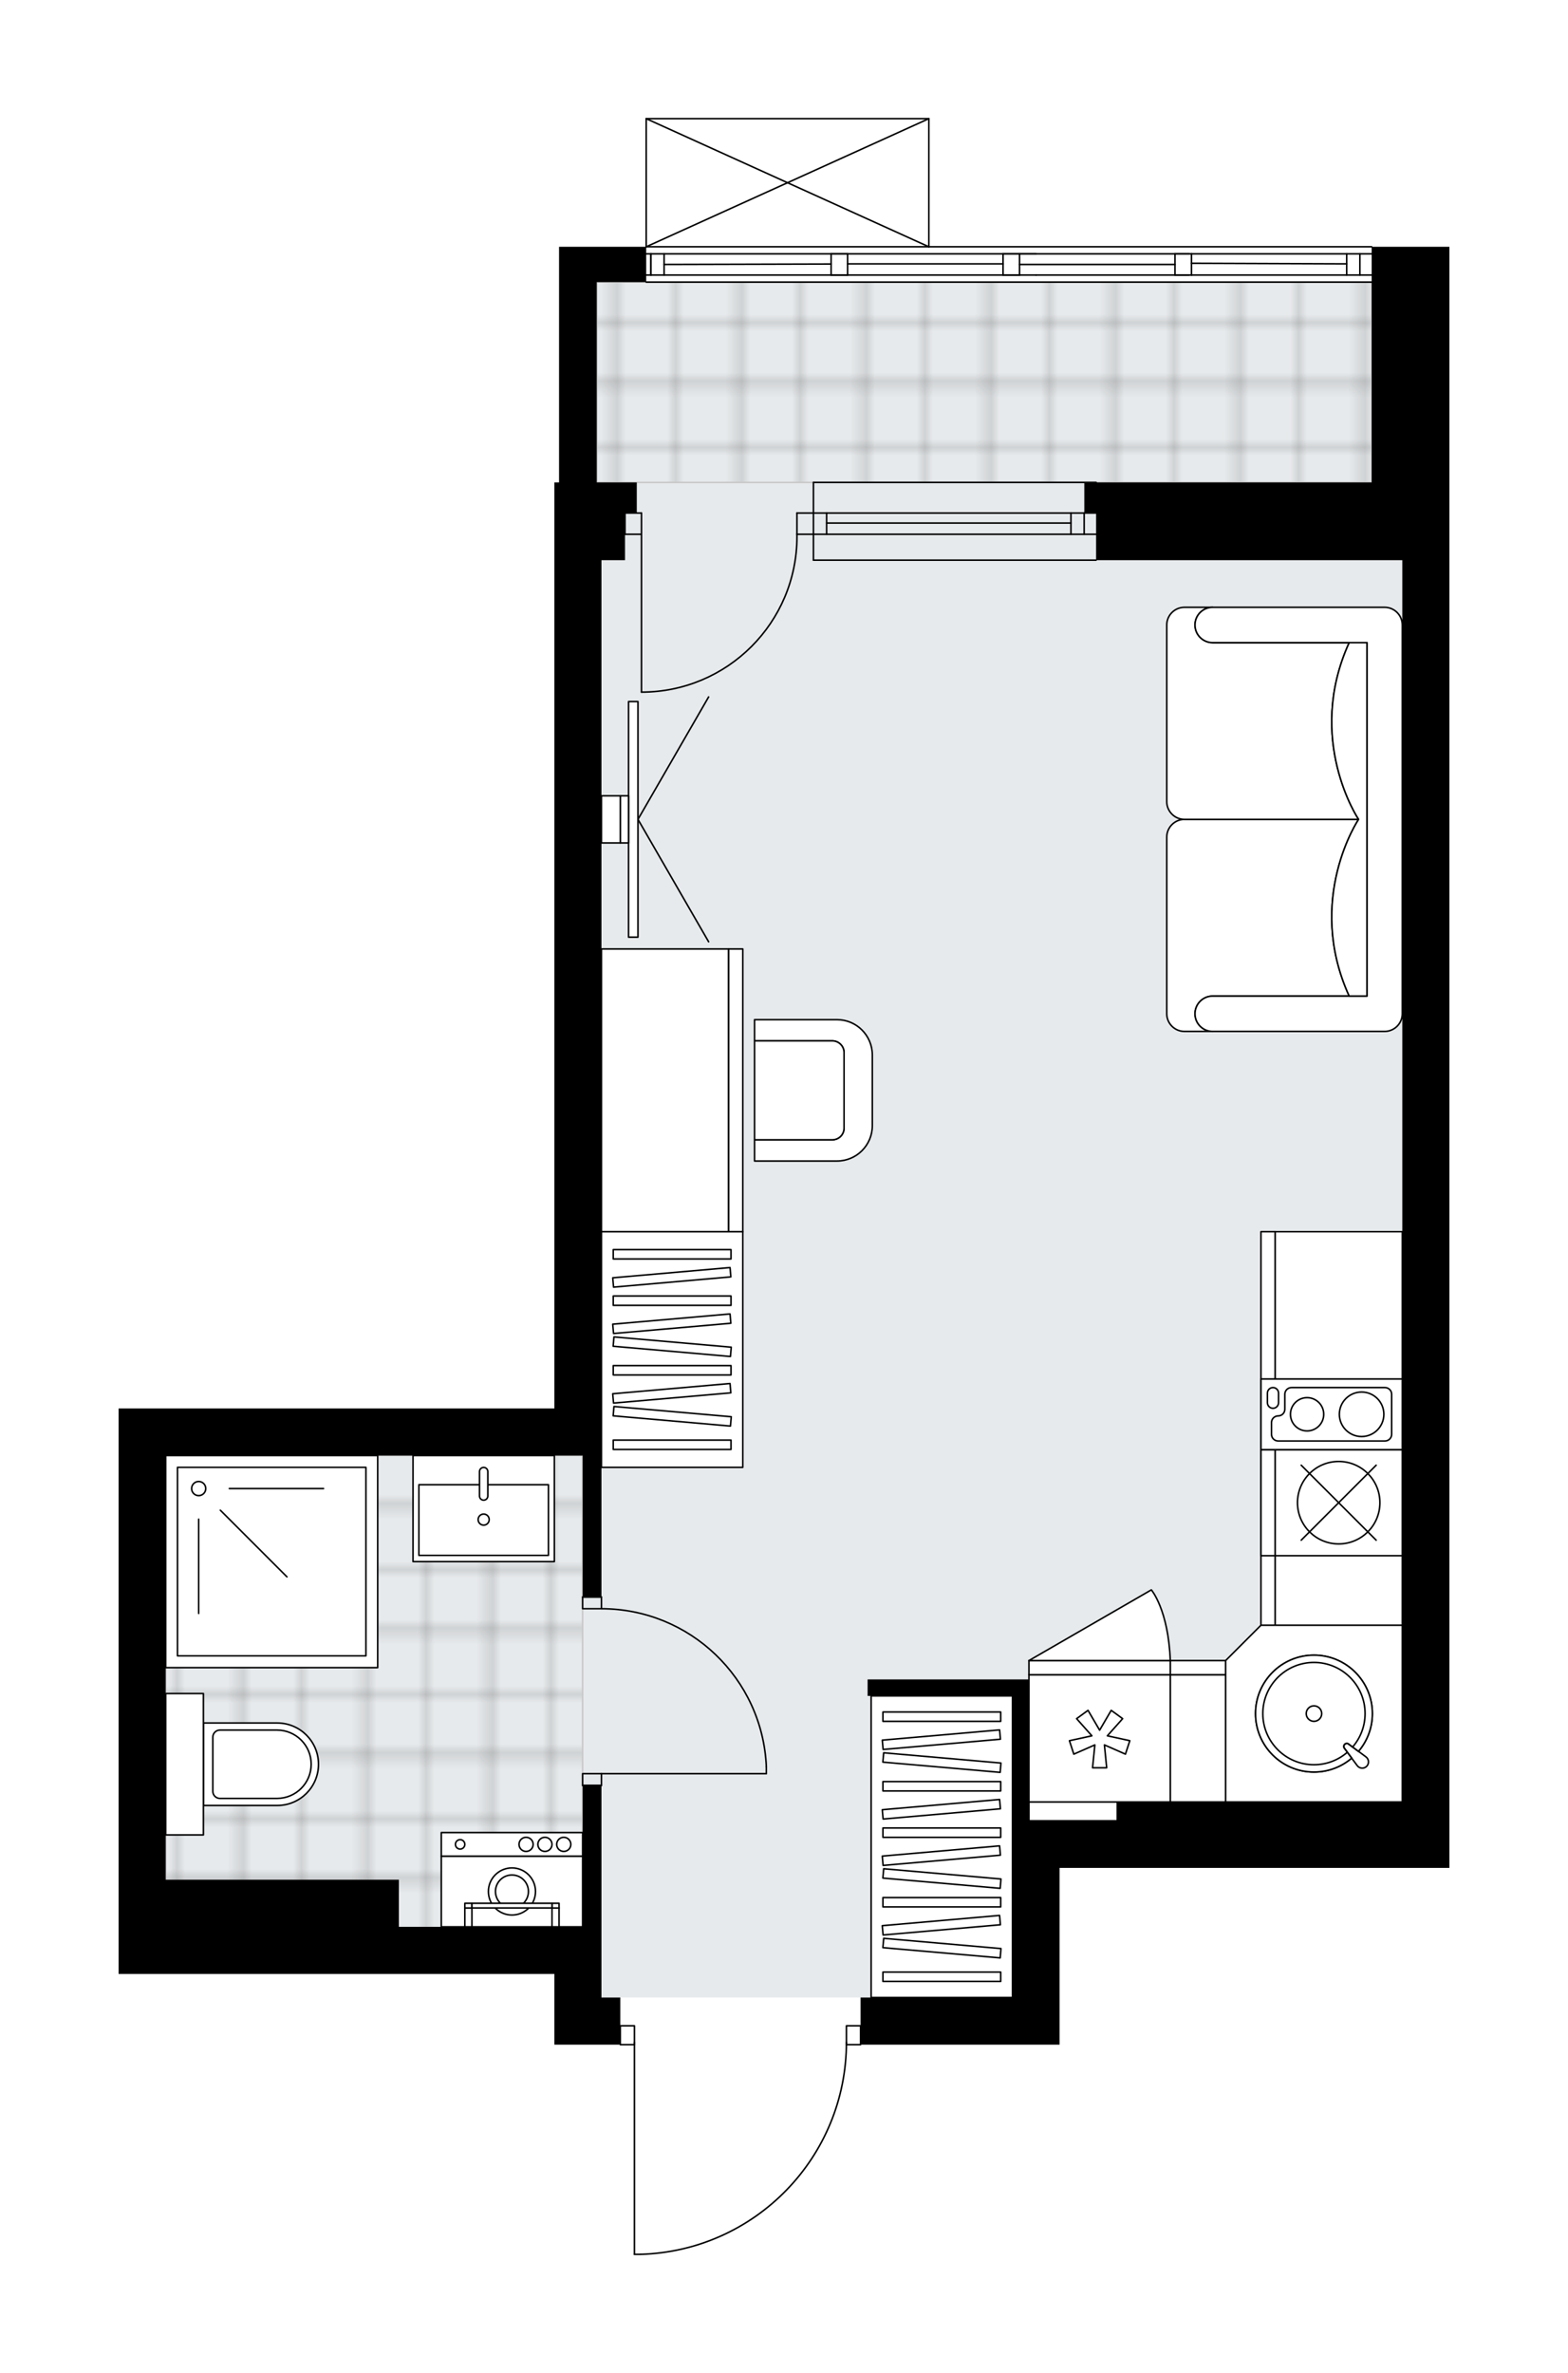<svg xmlns="http://www.w3.org/2000/svg" xmlns:xlink="http://www.w3.org/1999/xlink" height="2000px" id="Layer_1" style="enable-background:new 0 0 1322.06 2000;" version="1.1" viewBox="0 0 1322.06 2000" width="1322.06px" x="0px" y="0px" xml:space="preserve">
<style type="text/css">
	.st0{fill:none;}
	.st1{opacity:0.25;fill:none;stroke:#070606;stroke-width:0.4;stroke-miterlimit:10;}
	.st2{fill:#FFFFFF;}
	.st3{fill:#E7EAEC;}
	.st4{fill:url(#SVGID_1_);stroke:#C8C8C8;stroke-width:1.3;stroke-miterlimit:10;}
	
		.st5{fill:url(#SVGID_00000167367060957314312120000009215352339727800983_);stroke:#C8C8C8;stroke-width:1.3;stroke-miterlimit:10;}
	.st6{fill:none;stroke:#000000;stroke-width:1.3;stroke-linecap:round;stroke-linejoin:round;stroke-miterlimit:10;}
	.st7{fill:#FFFFFF;stroke:#000000;stroke-width:1.3;stroke-linecap:round;stroke-linejoin:round;stroke-miterlimit:10;}
	.st8{fill:none;stroke:#000000;stroke-width:1.3;stroke-linecap:round;stroke-linejoin:round;}
	.st9{fill:none;stroke:#000000;stroke-width:1.3;stroke-linecap:round;stroke-linejoin:round;stroke-dasharray:10.21,10.21;}
	.st10{fill:none;stroke:#000000;stroke-width:1.3;stroke-linecap:round;stroke-linejoin:round;stroke-dasharray:8.501,8.501;}
	.st11{fill:none;stroke:#000000;stroke-width:1.3;stroke-linecap:round;stroke-linejoin:round;stroke-dasharray:9.929,9.929;}
	.st12{font-family:'Arial-BoldMT','Arial'; font-weight:bold;}
	.st13{font-size:104.089px;}
	.st14{font-size:88.075px;}
	.st15{font-family: 'ArialMT','Arial';}
	.st16{font-size:40px;}
</style>
<pattern height="14.57" id="New_Pattern_Swatch_2" patternUnits="userSpaceOnUse" style="overflow:visible;" viewBox="7.49 -22.06 14.57 14.57" width="14.57" x="-338.84" y="-0.36">
	<g>
		<rect class="st0" height="14.57" width="14.57" x="7.49" y="-22.06" />
		<g>
			<rect class="st1" height="7.29" width="7.29" x="14.77" y="-7.49" />
		</g>
		<g>
			<rect class="st1" height="7.29" width="7.29" x="0.2" y="-7.49" />
		</g>
		<g>
			<rect class="st1" height="7.29" width="7.29" x="22.06" y="-14.77" />
		</g>
		<g>
			<rect class="st1" height="7.29" width="7.29" x="7.49" y="-14.77" />
			<rect class="st1" height="7.29" width="7.29" x="14.77" y="-22.06" />
		</g>
		<g>
			<rect class="st1" height="7.29" width="7.29" x="0.2" y="-22.06" />
		</g>
		<g>
			<rect class="st1" height="7.29" width="7.29" x="22.06" y="-29.35" />
		</g>
		<g>
			<rect class="st1" height="7.29" width="7.29" x="7.49" y="-29.35" />
		</g>
	</g>
</pattern>
<path class="st2" d="M1222.06,208v25.82v39.72v198.59v1102.2h-39.72h-240.3h-48.66v109.23v39.72H726.22  c0,0.36-0.29,0.65-0.65,0.65h-11.3c-0.67,45.95-18.6,89.31-50.67,122.35c-32.7,33.68-76.54,52.99-123.46,54.38  c-0.01,0-0.01,0-0.02,0c0,0,0,0,0,0h-5.21c-0.36,0-0.65-0.29-0.65-0.65v-176.08h-11.27c-0.36,0-0.65-0.29-0.65-0.65h-15.24H467.4  v-59.58H336.33H139.72H100v-476.63h39.72H467.4V472.13v-39.72v-25.82h3.97V237.78V208h72.83v0V100c0,0,0,0,0-0.01  c0-0.05,0.02-0.09,0.03-0.14c0.01-0.04,0.01-0.08,0.03-0.12c0,0,0-0.01,0-0.01c0.01-0.03,0.04-0.05,0.06-0.08  c0.03-0.04,0.05-0.08,0.09-0.12c0.03-0.03,0.07-0.05,0.11-0.07c0.03-0.02,0.06-0.05,0.1-0.06c0.05-0.02,0.1-0.02,0.16-0.03  c0.03,0,0.05-0.02,0.08-0.02h238.3c0,0,0,0,0,0h0.02c0.03,0,0.06,0.01,0.09,0.02c0.05,0.01,0.1,0.01,0.15,0.03  c0.04,0.02,0.07,0.04,0.11,0.07c0.03,0.02,0.07,0.04,0.1,0.07c0.04,0.04,0.07,0.09,0.1,0.14c0.01,0.02,0.03,0.04,0.04,0.06  c0,0,0,0,0,0.01c0.02,0.05,0.02,0.1,0.03,0.15c0.01,0.04,0.02,0.07,0.02,0.11c0,0,0,0.01,0,0.01v107.35h372.71  c0.36,0,0.65,0.29,0.65,0.65v0H1222.06z" id="background" />
<g id="floor">
	<polygon class="st3" points="1182.34,237.78 503.15,237.78 503.15,1226.79 139.72,1226.79 139.72,1623.97 507.12,1623.97    507.12,1683.55 853.67,1683.55 853.67,1536.03 1182.34,1536.03  " />
	<pattern id="SVGID_1_" patternTransform="matrix(0 7.006 -7.006 0 -43728.215 42422.316)" xlink:href="#New_Pattern_Swatch_2">
	</pattern>
	<rect class="st4" height="168.81" width="653.38" x="503.15" y="237.79" />
	
		<pattern id="SVGID_00000097460307715798560940000003621347595723901838_" patternTransform="matrix(0 7.006 -7.006 0 -43728.215 42422.316)" xlink:href="#New_Pattern_Swatch_2">
	</pattern>
	
		<polygon points="   139.72,1226.79 139.72,1627.07 196.32,1627.07 196.32,1627.07 491.23,1627.07 491.23,1226.79  " style="fill:url(#SVGID_00000097460307715798560940000003621347595723901838_);stroke:#C8C8C8;stroke-width:1.3;stroke-miterlimit:10;" />
	<g id="LWPOLYLINE_00000092429485512278258120000011852153523838448556_">
		<rect class="st6" height="9.93" width="15.89" x="491.23" y="1494.89" />
	</g>
	<g id="LWPOLYLINE_00000038374201093562800950000014863072075768399783_">
		<rect class="st6" height="9.93" width="15.89" x="491.23" y="1345.94" />
	</g>
	<g id="LINE_00000013901345828750829790000008953706780629735812_">
		<line class="st6" x1="507.12" x2="491.23" y1="1504.82" y2="1504.82" />
	</g>
	<g id="LINE_00000033342936281659706030000005201156669648304549_">
		<line class="st6" x1="507.12" x2="491.23" y1="1345.94" y2="1345.94" />
	</g>
	<g id="LINE_00000175305358022843197050000004382054310877869468_">
		<line class="st6" x1="507.12" x2="646.13" y1="1494.89" y2="1494.89" />
	</g>
	<g id="ARC_00000168112318229285694040000011436834067769176233_">
		<path class="st6" d="M507.12,1355.87c74.46,0.05,135.71,58.67,139.02,133.06" />
	</g>
	<g id="LINE_00000003807948983416395670000010242391838085158825_">
		<line class="st6" x1="646.13" x2="646.13" y1="1494.89" y2="1488.93" />
	</g>
	<g id="LWPOLYLINE_00000181808118735496759120000002822025970866668965_">
		<rect class="st6" height="15.89" width="11.92" x="713.66" y="1707.38" />
	</g>
	<g id="LWPOLYLINE_00000163766026805347487480000002066389190542484625_">
		<rect class="st6" height="15.89" width="11.92" x="523.01" y="1707.38" />
	</g>
	<g id="LWPOLYLINE_00000160912209871040752610000004547276969544744890_">
		<path class="st6" d="M540.13,1900c96.65-2.86,173.52-82.04,173.53-178.73" />
	</g>
	<g id="LINE_00000106125749347685255610000017141050096436931715_">
		<line class="st6" x1="534.92" x2="534.92" y1="1721.27" y2="1900" />
	</g>
	<g id="LINE_00000093888210116400990960000017271128925941296027_">
		<line class="st6" x1="534.92" x2="540.13" y1="1900" y2="1900" />
	</g>
	<g id="ARC_00000020369614640931710290000012784867864188357542_">
		<path class="st6" d="M671.95,450.28c0.01,0.65,0.01,1.3,0.01,1.95c0.01,72.4-58.68,131.1-131.09,131.11" />
	</g>
	<g id="LINE_00000114038343586803390300000015555037724121509557_">
		<line class="st6" x1="540.88" x2="540.88" y1="450.28" y2="583.34" />
	</g>
	<g id="LINE_00000106835371742448063770000015440301925253716147_">
		<line class="st6" x1="685.85" x2="671.95" y1="450.28" y2="450.28" />
	</g>
	<g id="LINE_00000018957602002459743070000017646279017689536179_">
		<line class="st6" x1="671.95" x2="671.95" y1="450.28" y2="432.41" />
	</g>
	<g id="LINE_00000062902254924736683850000010256683393015466398_">
		<line class="st6" x1="671.95" x2="685.85" y1="432.41" y2="432.41" />
	</g>
	<g id="LINE_00000033353574027289111820000013865203185531638702_">
		<line class="st6" x1="526.98" x2="540.88" y1="432.41" y2="432.41" />
	</g>
	<g id="LINE_00000063591318588418145920000000708742144535713197_">
		<line class="st6" x1="540.88" x2="540.88" y1="432.41" y2="450.28" />
	</g>
	<g id="LINE_00000053543204776378986770000017871123324614777483_">
		<line class="st6" x1="540.88" x2="526.98" y1="450.28" y2="450.28" />
	</g>
	<g id="LINE_00000134956637942953106300000002410398426592765325_">
		<line class="st6" x1="526.98" x2="526.98" y1="432.41" y2="450.28" />
	</g>
	<g id="LINE_00000002345860526449893190000007358684932206203561_">
		<line class="st6" x1="685.85" x2="924.17" y1="450.28" y2="450.28" />
	</g>
	<g id="LINE_00000165924180144415772170000005912686762074225538_">
		<line class="st6" x1="685.85" x2="924.17" y1="432.41" y2="432.41" />
	</g>
	<g id="LINE_00000173847603406272459200000007126503647994819252_">
		<line class="st6" x1="696.97" x2="902.97" y1="440.85" y2="440.85" />
	</g>
	<g id="LINE_00000003097950044244457050000011915140003845716626_">
		<line class="st6" x1="914.1" x2="914.1" y1="450.28" y2="432.41" />
	</g>
	<g id="LINE_00000101808880504690866740000003685455467759868323_">
		<line class="st6" x1="696.97" x2="696.97" y1="450.28" y2="432.41" />
	</g>
	<g id="LINE_00000078760730311919583240000015982799760173430957_">
		<line class="st6" x1="685.85" x2="924.17" y1="472.13" y2="472.13" />
	</g>
	<g id="LINE_00000134221950842941281190000018327584190666070422_">
		<line class="st6" x1="924.17" x2="685.85" y1="406.59" y2="406.59" />
	</g>
	<g id="LINE_00000124844039547503512500000003472784006793074619_">
		<line class="st6" x1="902.97" x2="902.97" y1="450.29" y2="432.42" />
	</g>
	<g id="LINE_00000054982003427839984350000011812852281477555332_">
		<line class="st6" x1="685.85" x2="685.85" y1="472.13" y2="406.59" />
	</g>
	<g id="LINE_00000048496961235113356590000002898459156627596733_">
		<line class="st6" x1="544.85" x2="1156.52" y1="208" y2="208" />
	</g>
	<g id="LINE_00000052093557133280273360000009910743043347970702_">
		<line class="st6" x1="548.82" x2="548.82" y1="213.95" y2="231.83" />
	</g>
	<g id="LINE_00000140713026326207568450000007804290218355256968_">
		<line class="st6" x1="1146.59" x2="1146.59" y1="213.95" y2="231.83" />
	</g>
	<g id="LINE_00000006701495568761672840000004884304456228048006_">
		<line class="st6" x1="845.72" x2="714.65" y1="222.39" y2="222.39" />
	</g>
	<g id="LINE_00000106862439369475314270000007196482516892543374_">
		<line class="st6" x1="1135.47" x2="1004.6" y1="222.39" y2="221.9" />
	</g>
	<g id="LINE_00000011734695182124105910000012695438613810893990_">
		<line class="st6" x1="1135.47" x2="1135.47" y1="231.83" y2="213.95" />
	</g>
	<g id="LINE_00000093170118295404830740000011693411988041205155_">
		<line class="st6" x1="548.82" x2="548.82" y1="213.95" y2="231.83" />
	</g>
	<g id="LINE_00000166658839195685734970000017107143492065724350_">
		<line class="st6" x1="559.94" x2="559.94" y1="231.83" y2="213.95" />
	</g>
	<g id="LINE_00000034804844852122095920000003328560391812907164_">
		<line class="st6" x1="859.62" x2="859.62" y1="213.95" y2="231.83" />
	</g>
	<g id="LINE_00000018212325499477978190000008080403894959487132_">
		<line class="st6" x1="859.62" x2="845.72" y1="231.83" y2="231.83" />
	</g>
	<g id="LINE_00000054944190690633402080000011899770860776324527_">
		<line class="st6" x1="845.72" x2="845.72" y1="231.83" y2="213.95" />
	</g>
	<g id="LINE_00000000216604025674402840000006547043371554284674_">
		<line class="st6" x1="845.72" x2="859.62" y1="213.95" y2="213.95" />
	</g>
	<g id="LINE_00000046299286998203611410000018295602901070032801_">
		<line class="st6" x1="1156.52" x2="544.85" y1="237.78" y2="237.78" />
	</g>
	<g id="LINE_00000117651110154963027330000018422159244379762564_">
		<line class="st6" x1="1004.6" x2="1004.6" y1="213.95" y2="231.83" />
	</g>
	<g id="LINE_00000013914242350607521440000010347994207705683592_">
		<line class="st6" x1="1004.6" x2="990.7" y1="231.83" y2="231.83" />
	</g>
	<g id="LINE_00000093157596915125164370000011856198095526935743_">
		<line class="st6" x1="990.7" x2="990.7" y1="231.83" y2="213.95" />
	</g>
	<g id="LINE_00000067235545106344367750000006032435077668761270_">
		<line class="st6" x1="990.7" x2="1004.6" y1="213.95" y2="213.95" />
	</g>
	<g id="LINE_00000065036640598565375140000015348968824844231866_">
		<line class="st6" x1="990.7" x2="859.62" y1="222.89" y2="222.89" />
	</g>
	<g id="LINE_00000125601599671663974620000010588671165280047536_">
		<line class="st6" x1="714.65" x2="714.65" y1="213.95" y2="231.83" />
	</g>
	<g id="LINE_00000151518920227687791190000014000687285654432404_">
		<line class="st6" x1="714.65" x2="700.75" y1="231.83" y2="231.83" />
	</g>
	<g id="LINE_00000173150705925666198480000013675159835707064722_">
		<line class="st6" x1="700.75" x2="700.75" y1="231.83" y2="213.95" />
	</g>
	<g id="LINE_00000000926889673537827560000002512764492809241789_">
		<line class="st6" x1="700.75" x2="714.65" y1="213.95" y2="213.95" />
	</g>
	<g id="LWPOLYLINE_00000095318282043469013060000006969780360991045308_">
		<line class="st6" x1="1004.6" x2="1156.52" y1="213.95" y2="213.95" />
	</g>
	<g id="LWPOLYLINE_00000178914640706642737410000004787927594343339704_">
		<line class="st6" x1="1002.61" x2="859.62" y1="213.95" y2="213.95" />
	</g>
	<g id="LWPOLYLINE_00000031184948735761222370000003455234308569279394_">
		<line class="st6" x1="873.52" x2="544.85" y1="213.95" y2="213.95" />
	</g>
	<g id="LWPOLYLINE_00000014627168771946734370000012724230246726889096_">
		<line class="st6" x1="1004.6" x2="1156.52" y1="231.83" y2="231.83" />
	</g>
	<g id="LWPOLYLINE_00000040536184644126478080000014517727232957129638_">
		<line class="st6" x1="1002.61" x2="873.52" y1="231.83" y2="231.83" />
	</g>
	<g id="LWPOLYLINE_00000021084015929252482670000015681060104324367000_">
		<line class="st6" x1="873.52" x2="544.85" y1="231.83" y2="231.83" />
	</g>
	<g id="LWPOLYLINE_00000004548403145869654850000014311433105488752051_">
		<line class="st6" x1="700.75" x2="559.94" y1="222.51" y2="222.89" />
	</g>
	<g id="LINE_00000141451847093252414200000009702655645175002022_">
		<line class="st6" x1="544.85" x2="783.16" y1="100" y2="100" />
	</g>
	<g id="LINE_00000073697588256447521280000014098950699359607209_">
		<line class="st6" x1="783.16" x2="783.16" y1="100" y2="208" />
	</g>
	<g id="LINE_00000042729783120075735040000017866304786761949877_">
		<line class="st6" x1="544.85" x2="544.85" y1="208" y2="100" />
	</g>
	<g id="LWPOLYLINE_00000083782585626954112610000011444990481823458471_">
		<line class="st6" x1="783.16" x2="544.85" y1="208" y2="100" />
	</g>
	<g id="LWPOLYLINE_00000004529748306891789480000013825493761713303711_">
		<line class="st6" x1="544.85" x2="783.16" y1="208" y2="100" />
	</g>
	<g>
		<polygon points="1156.52,208 1156.52,233.81 1156.52,273.53 1156.52,406.59 914.24,406.59 914.24,432.41 924.17,432.41     924.17,472.13 1156.52,472.13 1182.34,472.13 1182.34,1518.72 942.04,1518.72 942.04,1532.62 942.04,1534.61 893.38,1534.61     867.57,1534.61 867.57,1429.35 867.57,1415.45 731.53,1415.45 731.53,1429.35 853.67,1429.35 853.67,1534.61 853.67,1683.55     725.57,1683.55 725.57,1723.27 893.38,1723.27 893.38,1683.55 893.38,1574.32 942.04,1574.32 1182.34,1574.32 1222.06,1574.32     1222.06,472.13 1222.06,273.53 1222.06,233.81 1222.06,208   " />
		<polygon points="471.37,237.78 471.37,406.59 467.4,406.59 467.4,432.41 467.4,472.13 467.4,1187.07 139.72,1187.07 100,1187.07     100,1663.69 139.72,1663.69 336.33,1663.69 467.4,1663.69 467.4,1723.27 507.12,1723.27 523.01,1723.27 523.01,1683.55     507.12,1683.55 507.12,1663.69 507.12,1623.97 507.12,1504.82 491.23,1504.82 491.23,1623.97 336.33,1623.97 336.33,1584.25     139.72,1584.25 139.72,1226.78 491.23,1226.78 491.23,1345.94 507.12,1345.94 507.12,1226.78 507.12,1187.07 507.12,472.13     526.98,472.13 526.98,432.41 536.91,432.41 536.91,406.59 503.15,406.59 503.15,237.78 544.85,237.78 544.85,208 471.37,208   " />
	</g>
</g>
<g id="mebel">
	<g>
		<g>
			<g>
				<g>
					<path class="st7" d="M636.2,877.26h65.54c5.48,0,9.93,4.45,9.93,9.93v63.55c0,5.48-4.45,9.93-9.93,9.93H636.2v17.87h69.53       c16.44,0,29.77-13.33,29.77-29.77v-59.62c0-16.44-13.33-29.77-29.77-29.77H636.2V877.26z" />
				</g>
				<path class="st7" d="M711.67,950.74v-63.55c0-5.48-4.45-9.93-9.93-9.93H636.2v83.41h65.54      C707.22,960.67,711.67,956.22,711.67,950.74z" />
			</g>
		</g>
		<g>
			
				<rect class="st7" height="107.24" transform="matrix(1.805303e-10 -1 1 1.805303e-10 -358.224 1479.702)" width="238.31" x="441.58" y="865.34" />
			
				<rect class="st7" height="11.92" transform="matrix(1.805303e-10 -1 1 1.805303e-10 -298.646 1539.281)" width="238.31" x="501.16" y="913.01" />
		</g>
	</g>
	<g>
		<rect class="st7" height="198.59" width="119.16" x="507.12" y="1038.12" />
		<g>
			<rect class="st7" height="7.89" width="99.3" x="517.05" y="1053.2" />
			<rect class="st7" height="7.89" width="99.3" x="517.05" y="1092.3" />
			<rect class="st7" height="7.89" width="99.3" x="517.05" y="1150.95" />
			
				<rect class="st7" height="7.89" transform="matrix(0.996 0.087 -0.087 0.996 101.109 -45.071)" width="99.3" x="517.05" y="1131.4" />
			
				<rect class="st7" height="7.89" transform="matrix(0.996 -0.087 0.087 0.996 -91.684 53.488)" width="99.3" x="517.05" y="1072.75" />
			
				<rect class="st7" height="7.89" transform="matrix(0.996 -0.087 0.087 0.996 -95.092 53.637)" width="99.3" x="517.05" y="1111.85" />
			
				<rect class="st7" height="7.89" transform="matrix(0.996 0.087 -0.087 0.996 106.22 -44.847)" width="99.3" x="517.05" y="1190.05" />
			
				<rect class="st7" height="7.89" transform="matrix(0.996 -0.087 0.087 0.996 -100.204 53.86)" width="99.3" x="517.05" y="1170.5" />
			<rect class="st7" height="7.89" width="99.3" x="517.05" y="1213.74" />
		</g>
	</g>
	<g>
		<rect class="st7" height="254.2" width="119.16" x="734.51" y="1429.35" />
		<g>
			<rect class="st7" height="7.89" width="99.3" x="744.44" y="1442.91" />
			<rect class="st7" height="7.89" width="99.3" x="744.44" y="1501.56" />
			<rect class="st7" height="7.89" width="99.3" x="744.44" y="1540.66" />
			<rect class="st7" height="7.89" width="99.3" x="744.44" y="1599.31" />
			
				<rect class="st7" height="7.89" transform="matrix(0.996 0.087 -0.087 0.996 132.531 -63.555)" width="99.3" x="744.44" y="1482.01" />
			
				<rect class="st7" height="7.89" transform="matrix(0.996 0.087 -0.087 0.996 141.051 -63.183)" width="99.3" x="744.44" y="1579.76" />
			
				<rect class="st7" height="7.89" transform="matrix(0.996 -0.087 0.087 0.996 -124.784 74.789)" width="99.3" x="744.44" y="1462.46" />
			
				<rect class="st7" height="7.89" transform="matrix(0.996 -0.087 0.087 0.996 -129.896 75.013)" width="99.3" x="744.44" y="1521.11" />
			
				<rect class="st7" height="7.89" transform="matrix(0.996 -0.087 0.087 0.996 -133.304 75.161)" width="99.3" x="744.44" y="1560.21" />
			
				<rect class="st7" height="7.89" transform="matrix(0.996 0.087 -0.087 0.996 146.163 -62.96)" width="99.3" x="744.44" y="1638.41" />
			
				<rect class="st7" height="7.89" transform="matrix(0.996 -0.087 0.087 0.996 -138.415 75.385)" width="99.3" x="744.44" y="1618.86" />
			<rect class="st7" height="7.89" width="99.3" x="744.44" y="1662.1" />
		</g>
	</g>
	<g>
		
			<rect class="st7" height="107.24" transform="matrix(-1 -1.224647e-16 1.224647e-16 -1 2020.116 2930.194)" width="46.67" x="986.72" y="1411.48" />
		
			<rect class="st7" height="11.92" transform="matrix(-1 -1.224647e-16 1.224647e-16 -1 2020.116 2811.037)" width="46.67" x="986.72" y="1399.56" />
	</g>
	<g>
		
			<rect class="st7" height="107.24" transform="matrix(-1.836970e-16 1 -1 -1.836970e-16 2332.662 75.227)" width="331.65" x="962.89" y="1150.32" />
		
			<rect class="st7" height="11.92" transform="matrix(-1.836970e-16 1 -1 -1.836970e-16 2273.084 134.805)" width="331.65" x="903.31" y="1197.99" />
	</g>
	<g>
		<path class="st7" d="M1022.47,839.53L1022.47,839.53c-8.23,0-14.89,6.67-14.89,14.89v0c0,8.23,6.67,14.89,14.89,14.89l0,0h-23.78    c-8.26,0-14.95-6.69-14.95-14.95V705.55c0-8.23,6.73-14.97,14.97-14.97l146.8,0c0,0-45.18,67.17-7.92,148.94H1022.47z" />
		<path class="st7" d="M1022.47,541.63L1022.47,541.63c-8.23,0-14.89-6.67-14.89-14.89v0c0-8.23,6.67-14.89,14.89-14.89l0,0h-23.78    c-8.26,0-14.95,6.69-14.95,14.95v148.82c0,8.23,6.73,14.97,14.97,14.97l146.8,0c0,0-45.18-67.17-7.92-148.94H1022.47z" />
		<path class="st7" d="M1167.44,869.31h-144.97c-8.23,0-14.89-6.67-14.89-14.89v0c0-8.23,6.67-14.89,14.89-14.89h130.08V541.63    h-130.08c-8.23,0-14.89-6.67-14.89-14.89l0,0c0-8.23,6.67-14.89,14.89-14.89h144.97c8.23,0,14.89,6.67,14.89,14.89v327.68    C1182.34,862.61,1175.64,869.31,1167.44,869.31z" />
		<path class="st7" d="M1137.59,541.63c-37.27,81.77,7.92,148.94,7.92,148.94v0.01c0,0-45.18,67.17-7.92,148.94h14.96V541.63    L1137.59,541.63z" />
	</g>
	<g>
		<g>
			<g id="LINE_00000173842758289050088170000014216867571426614161_">
				<line class="st7" x1="537.9" x2="597.48" y1="690.58" y2="587.39" />
			</g>
			<g id="LINE_00000026162555048298706650000001814750599947265724_">
				<line class="st7" x1="537.9" x2="597.48" y1="690.58" y2="793.77" />
			</g>
		</g>
		
			<rect class="st7" height="198.59" transform="matrix(-1 -1.224647e-16 1.224647e-16 -1 1067.857 1381.16)" width="7.94" x="529.96" y="591.28" />
		<rect class="st7" height="39.72" width="6.95" x="523.01" y="670.72" />
		
			<rect class="st7" height="39.72" transform="matrix(-1 -1.224647e-16 1.224647e-16 -1 1030.124 1381.16)" width="15.89" x="507.12" y="670.72" />
	</g>
	<rect class="st7" height="15.89" width="74.47" x="867.57" y="1518.72" />
	<g>
		<path class="st7" d="M268.54,1486.94L268.54,1486.94c0,19.19-15.56,34.75-34.75,34.75h-62.29v-69.51h62.29    C252.98,1452.19,268.54,1467.75,268.54,1486.94z" />
		
			<rect class="st7" height="31.78" transform="matrix(4.454487e-11 -1 1 4.454487e-11 -1331.337 1642.55)" width="119.16" x="96.03" y="1471.06" />
		<path class="st7" d="M262.38,1486.94L262.38,1486.94c0,15.9-12.89,28.8-28.8,28.8H185.4c-3.29,0-5.96-2.67-5.96-5.96v-45.68    c0-3.29,2.67-5.96,5.96-5.96h48.19C249.49,1458.15,262.38,1471.04,262.38,1486.94z" />
	</g>
	<g>
		<g>
			
				<rect class="st7" height="59.58" transform="matrix(-1 -8.994462e-11 8.994462e-11 -1 863.305 3188.368)" width="119.16" x="372.07" y="1564.39" />
			
				<rect class="st7" height="19.86" transform="matrix(-1 -8.994462e-11 8.994462e-11 -1 863.305 3108.93)" width="119.16" x="372.07" y="1544.54" />
			<g id="CIRCLE_00000181778043595655877140000004113638480869023130_">
				<circle class="st7" cx="431.65" cy="1594.18" r="19.86" />
			</g>
			<g id="CIRCLE_00000135692857732666309330000000949943508539482031_">
				<circle class="st7" cx="431.65" cy="1594.18" r="13.9" />
			</g>
			<g id="CIRCLE_00000034084165318896698980000009046166285159639174_">
				<circle class="st7" cx="387.96" cy="1554.47" r="3.97" />
			</g>
			<g id="CIRCLE_00000098923023618155444850000014542620073080091323_">
				<circle class="st7" cx="443.57" cy="1554.47" r="5.96" />
			</g>
			<g id="CIRCLE_00000123398686566735319110000004216257242488521604_">
				<circle class="st7" cx="459.46" cy="1554.47" r="5.96" />
			</g>
			<g id="CIRCLE_00000005977334865326200420000017044820545935311534_">
				<circle class="st7" cx="475.34" cy="1554.47" r="5.96" />
			</g>
		</g>
		<g>
			
				<rect class="st7" height="15.89" transform="matrix(-1 -9.403602e-11 9.403602e-11 -1 936.785 3232.059)" width="5.96" x="465.41" y="1608.09" />
			
				<rect class="st7" height="3.97" transform="matrix(-1 -9.403602e-11 9.403602e-11 -1 936.785 3212.2)" width="5.96" x="465.41" y="1604.11" />
			
				<rect class="st7" height="15.89" transform="matrix(-1 -9.189861e-11 9.189861e-11 -1 789.825 3232.059)" width="5.96" x="391.93" y="1608.09" />
			
				<rect class="st7" height="3.97" transform="matrix(-1 -9.189861e-11 9.189861e-11 -1 789.825 3212.2)" width="5.96" x="391.93" y="1604.11" />
			<rect class="st7" height="3.97" width="67.52" x="397.89" y="1604.11" />
		</g>
	</g>
	<g>
		
			<rect class="st7" height="178.73" transform="matrix(4.492146e-11 -1 1 4.492146e-11 -1087.066 1545.238)" width="178.73" x="139.72" y="1226.78" />
		
			<rect class="st7" height="158.88" transform="matrix(4.492080e-11 -1 1 4.492080e-11 -1087.066 1545.238)" width="158.88" x="149.65" y="1236.71" />
		<circle class="st7" cx="167.52" cy="1254.59" r="5.96" />
		<line class="st7" x1="167.52" x2="167.52" y1="1280.41" y2="1359.84" />
		<line class="st7" x1="185.78" x2="241.95" y1="1272.84" y2="1329.01" />
		<line class="st7" x1="193.34" x2="272.78" y1="1254.59" y2="1254.59" />
	</g>
	<g>
		<rect class="st7" height="89.37" width="119.16" x="348.24" y="1226.78" />
		<rect class="st7" height="59.58" width="109.23" x="353.19" y="1251.34" />
		<path class="st7" d="M407.8,1264.39L407.8,1264.39c-1.94,0-3.51-1.57-3.51-3.51v-20.59c0-1.94,1.57-3.51,3.51-3.51l0,0    c1.94,0,3.51,1.57,3.51,3.51v20.59C411.31,1262.82,409.74,1264.39,407.8,1264.39z" />
		<circle class="st7" cx="407.8" cy="1280.75" r="4.67" />
	</g>
	<g>
		
			<rect class="st7" height="107.24" transform="matrix(-1 -1.224647e-16 1.224647e-16 -1 1854.291 2930.194)" width="119.16" x="867.57" y="1411.48" />
		
			<rect class="st7" height="11.92" transform="matrix(-1 -1.224647e-16 1.224647e-16 -1 1854.291 2811.037)" width="119.16" x="867.57" y="1399.56" />
		<polygon class="st7" points="931.18,1470.64 933.1,1489.92 921.19,1489.92 923.12,1470.64 905.38,1478.43 901.7,1467.1     920.62,1462.98 907.73,1448.52 917.37,1441.51 927.15,1458.24 936.92,1441.51 946.56,1448.52 933.67,1462.98 952.6,1467.1     948.91,1478.43   " />
		<path class="st7" d="M867.57,1399.56l103.19-59.58c0,0,14.38,16.77,15.96,59.58H867.57z" />
	</g>
	<g>
		
			<rect class="st7" height="107.24" transform="matrix(-1.836970e-16 1 -1 -1.836970e-16 2395.222 137.785)" width="89.37" x="1084.03" y="1212.88" />
		
			<rect class="st7" height="11.92" transform="matrix(-1.836970e-16 1 -1 -1.836970e-16 2335.644 197.363)" width="89.37" x="1024.46" y="1260.55" />
		<circle class="st7" cx="1128.72" cy="1266.5" r="34.75" />
		<line class="st7" x1="1160.31" x2="1097.12" y1="1298.1" y2="1234.91" />
		<line class="st7" x1="1097.12" x2="1160.31" y1="1298.1" y2="1234.91" />
	</g>
	<g>
		
			<rect class="st7" height="119.16" transform="matrix(-1.836970e-16 1 -1 -1.836970e-16 2314.791 69.27)" width="59.58" x="1092.97" y="1132.45" />
		<path class="st7" d="M1167.74,1169.47h-78.8c-3.11,0-5.63,2.52-5.63,5.63v12.63c0,3.11-2.52,5.63-5.63,5.63l0,0    c-3.11,0-5.63,2.52-5.63,5.63v9.88c0,3.11,2.52,5.63,5.63,5.63h90.06c3.11,0,5.63-2.52,5.63-5.63v-33.77    C1173.37,1171.99,1170.85,1169.47,1167.74,1169.47z" />
		<path class="st7" d="M1068.62,1182.25v-8.09c0-2.59,2.1-4.69,4.69-4.69l0,0c2.59,0,4.69,2.1,4.69,4.69v8.09    c0,2.59-2.1,4.69-4.69,4.69l0,0C1070.72,1186.94,1068.62,1184.84,1068.62,1182.25z" />
		<circle class="st7" cx="1102.07" cy="1191.99" r="14.03" />
		<circle class="st7" cx="1148.04" cy="1191.99" r="18.76" />
	</g>
	<g>
		<polygon class="st7" points="1033.39,1399.56 1033.39,1518.72 1182.34,1518.72 1182.34,1369.77 1063.18,1369.77   " />
		<g id="ARC_00000050622517176166331480000003929274497528680340_">
			<path class="st7" d="M1151.72,1480.76c0.41,0.3,0.77,0.67,1.07,1.07c1.74,2.33,1.25,5.62-1.07,7.36     c-2.33,1.74-5.62,1.25-7.36-1.07l-11.11-14.91c-0.42-0.78-0.42-1.72,0-2.5c0.69-1.28,2.29-1.75,3.56-1.06L1151.72,1480.76z" />
		</g>
		<path class="st7" d="M1139.67,1481.82l-6.42-8.61c-0.42-0.78-0.42-1.72,0-2.5c0.69-1.28,2.29-1.75,3.56-1.06l8.61,6.42    c7.28-8.59,11.69-19.68,11.69-31.82c0-27.2-22.05-49.25-49.25-49.25s-49.25,22.05-49.25,49.25s22.05,49.25,49.25,49.25    C1120,1493.5,1131.09,1489.09,1139.67,1481.82z" />
		<path class="st7" d="M1139.67,1481.82l-6.42-8.61c-0.42-0.78-0.42-1.72,0-2.5c0.69-1.28,2.29-1.75,3.56-1.06l8.61,6.42    c7.28-8.59,11.69-19.68,11.69-31.82c0-27.2-22.05-49.25-49.25-49.25s-49.25,22.05-49.25,49.25s22.05,49.25,49.25,49.25    C1120,1493.5,1131.09,1489.09,1139.67,1481.82z" />
		<path class="st7" d="M1133.25,1473.21c-0.42-0.78-0.42-1.72,0-2.5c0.69-1.28,2.29-1.75,3.56-1.06l3.67,2.73    c6.52-7.55,10.49-17.37,10.49-28.14c0-23.81-19.3-43.11-43.11-43.11c-23.81,0-43.11,19.3-43.11,43.11    c0,23.81,19.3,43.11,43.11,43.11c10.76,0,20.57-3.96,28.12-10.48L1133.25,1473.21z" />
		<circle class="st7" cx="1107.87" cy="1444.25" r="6.53" />
	</g>
</g>
</svg>